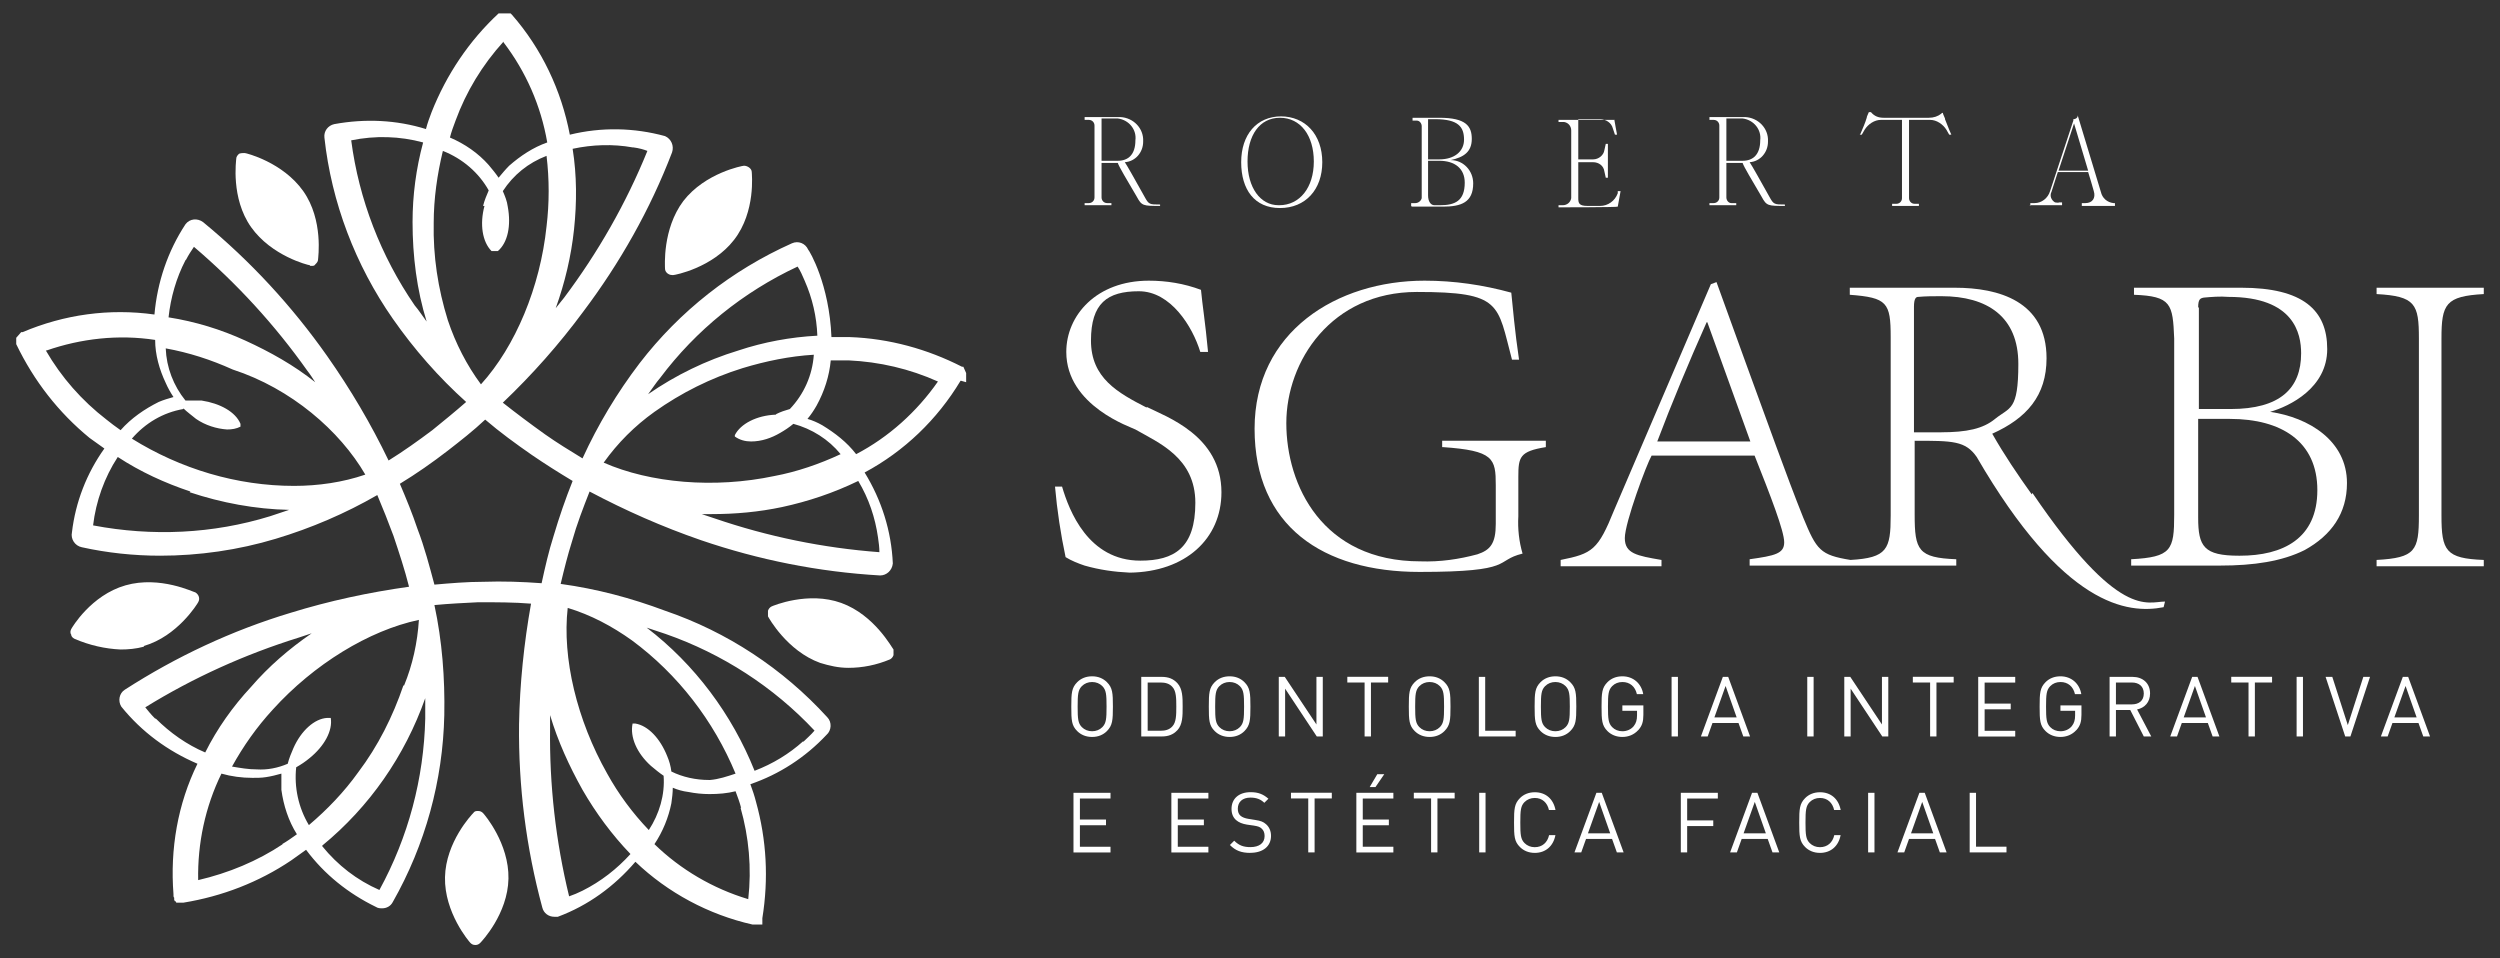 <?xml version="1.0" encoding="UTF-8"?>
<svg id="Camada_1" data-name="Camada 1" xmlns="http://www.w3.org/2000/svg" viewBox="0 0 354.5 135.9">
  <rect x="0" y="0" width="354.5" height="135.9" fill="#333333" stroke="none"/>
  <path d="M137,54.2h0v-.2h0v-.5h0v-.5h0v-.1h0l-.4-.9h-.2c-4.9-2.5-10.3-4-15.9-4.2h-2.6c-.3-7.5-3.1-12.2-3.3-12.4-.4-.9-1.4-1.3-2.3-.9h0c-8.5,3.8-15.9,9.6-21.6,17-3.2,4.2-5.9,8.7-8.1,13.5-1.8-1.1-3.6-2.2-5.3-3.4-2.1-1.5-4.1-3-6-4.5,4.2-4,8-8.3,11.4-12.9,5.2-6.9,9.5-14.5,12.6-22.6.3-.9-.1-1.9-1-2.3-4.4-1.2-9-1.3-13.5-.2-1.2-6.3-4-12.2-8.2-17h0l-.2-.2h-1.7c-4.2,3.9-7.4,8.7-9.5,14-.3.8-.6,1.6-.8,2.4-4.2-1.3-8.6-1.5-13-.7-.9.2-1.5,1-1.4,1.9,1,9.2,4.4,18.1,9.7,25.7,3,4.3,6.5,8.3,10.4,11.8-1.6,1.4-3.2,2.7-4.8,4-2,1.5-4.1,3-6.2,4.3-2.5-5.2-5.4-10.1-8.7-14.8-5-7.1-10.9-13.5-17.6-19-.8-.6-1.9-.5-2.5.3-2.5,3.8-4,8.2-4.4,12.8-6.4-.9-12.8,0-18.7,2.5h-.2l-.7.8h0v.2h0v.1h0v.4h0v.2h0c2.5,5.2,6,9.7,10.4,13.3.7.5,1.4,1,2.1,1.5-2.5,3.5-4.1,7.6-4.6,11.9-.2.9.4,1.9,1.4,2.1h0c3.6.8,7.4,1.2,11.1,1.2,5.5,0,11.1-.8,16.4-2.4,5-1.5,9.9-3.6,14.4-6.2.8,1.9,1.6,3.9,2.3,5.8.8,2.4,1.6,4.8,2.2,7.2-5.7.8-11.3,2-16.8,3.7-8.3,2.5-16.2,6.2-23.5,10.9-.8.5-1,1.6-.5,2.4,2.9,3.6,6.6,6.3,10.8,8.1-2.8,5.7-3.9,12.1-3.4,18.5h0v.2h0c0,.1,0,.2.1.3h0v.2h0v.1h0l.1.2h.1l.1.2h1c5.5-.9,10.7-2.9,15.3-6,.7-.5,1.4-1,2.1-1.5,2.6,3.5,6,6.2,9.9,8.1.3.2.6.2.9.2.6,0,1.2-.3,1.5-.9,4.6-8.1,7.1-17.2,7.3-26.5.1-5.2-.3-10.5-1.4-15.6,2.1-.2,4.2-.3,6.2-.4,2.6,0,5.1,0,7.5.2-1,5.6-1.6,11.4-1.7,17.1-.1,8.8,1,17.5,3.3,26,.2.8.9,1.3,1.7,1.3h.5c4.3-1.6,8-4.3,11-7.8,4.6,4.4,10.4,7.5,16.6,8.9h1.4v-.2h0v-.2h0v-.2h0v-.2h0v-.1h0c.9-5.6.6-11.1-.9-16.5-.2-.8-.5-1.7-.8-2.5,4.1-1.4,7.8-3.8,10.8-7,.7-.6.8-1.8.1-2.5-6.3-6.9-14.2-12.1-23-15.1-4.8-1.8-9.7-3.1-14.8-3.8.5-2.1,1-4.1,1.6-6,.7-2.5,1.6-4.8,2.5-7.1,5.1,2.7,10.3,5,15.8,6.9,8.2,2.8,16.7,4.5,25.4,5h0c.9,0,1.7-.7,1.8-1.7-.2-4.6-1.6-9-4-12.9,5.6-3,10.3-7.5,13.6-13h.1l.7.2ZM110,58.8c-2.7.1-5,1.3-5.8,2.9h0v.2h0c.7.5,1.5.7,2.3.7,1.5,0,2.9-.5,4.1-1.2.7-.4,1.3-.8,1.9-1.3,2.6.7,5,2.2,6.7,4.3-3,1.4-6.2,2.5-9.4,3.1-8.5,1.8-17.6,1-24.2-1.9,2-2.8,4.4-5.2,7.2-7.2,3.8-2.7,8-4.8,12.5-6.2,3.3-1,6.7-1.7,10.1-1.9-.2,2.9-1.4,5.6-3.4,7.7-.7.2-1.3.4-1.9.7h0l-.1.1ZM105,114.5c1.2,4.2,1.6,8.6,1.1,13-5-1.5-9.6-4.2-13.3-7.8,1.2-1.8,2-3.8,2.4-5.8.1-.7.2-1.5.2-2.2.7.3,1.4.5,2.2.6,1,.2,2,.3,3,.3,1.3,0,2.5-.1,3.7-.4.3.8.6,1.6.8,2.4h0l-.1-.1ZM100.5,110.6c-1.8,0-3.7-.4-5.3-1.2-.1-.8-.3-1.5-.6-2.2-1-2.5-2.7-4.3-4.5-4.6h-.4c-.4,1.9.6,4.2,2.6,6,.6.5,1.2,1,1.8,1.4.2,2.7-.6,5.4-2.1,7.7-2.3-2.4-4.3-5.1-5.9-8-4.3-7.6-6.4-16.4-5.6-23.5,3.3,1,6.3,2.6,9.1,4.6,6.5,4.8,11.6,11.4,14.7,18.9-1.2.4-2.4.8-3.6.9h-.2ZM57.2,97.2c-1.5,4.4-3.6,8.6-6.4,12.3-2,2.8-4.4,5.3-7,7.5-1.5-2.5-2.1-5.4-1.8-8.2.7-.4,1.3-.8,1.9-1.3,2.1-1.7,3.3-3.9,3-5.7h-.5c-1.8.1-3.7,1.8-4.8,4.3-.3.7-.6,1.4-.8,2.2-1.4.6-2.9.9-4.4.8-1.2,0-2.3-.2-3.5-.4,1.6-2.9,3.5-5.6,5.8-8.1,5.8-6.4,13.6-11.2,20.7-12.7-.2,3.2-.9,6.4-2.1,9.3h-.1ZM26,57.9c.5.5,1.2,1,1.8,1.5,1.3.9,2.9,1.4,4.4,1.5.7,0,1.3-.1,1.9-.4h0v-.3h0v-.1h0c-.7-1.7-2.9-2.9-5.5-3.3h-2.3c-1.7-2.1-2.7-4.7-2.8-7.4,3.3.6,6.4,1.6,9.5,3,8.3,2.7,15.2,8.7,18.8,14.9-3.2,1.1-6.7,1.6-10.1,1.6-8.1,0-16.1-2.4-23-6.7,1.9-2.2,4.4-3.7,7.3-4.2v-.1ZM68.7,29.2c-.7,2.6-.3,5.1,1,6.4h.9c1.4-1.2,1.9-3.6,1.4-6.3-.1-.8-.4-1.5-.7-2.2,1.5-2.3,3.6-4,6.2-5,.4,3.3.4,6.7,0,10-.9,8.6-4.4,17-9.3,22.4-2-2.7-3.6-5.8-4.7-9.1-1.4-4.5-2.1-9.1-2-13.8,0-3.4.5-6.9,1.3-10.2,2.8,1.1,5.1,3.1,6.5,5.6-.3.7-.6,1.4-.8,2.2h.2ZM76.8,82.7c-2.7-.2-5.5-.3-8.3-.2-2.3,0-4.6.2-6.9.4-.7-2.6-1.4-5.3-2.4-7.9-.7-2.1-1.6-4.3-2.5-6.4,2.3-1.4,4.6-3,6.8-4.7,1.8-1.4,3.6-2.8,5.3-4.4,2.1,1.8,4.3,3.4,6.6,5,1.9,1.3,3.8,2.5,5.8,3.7-1,2.5-1.9,5.1-2.7,7.8-.7,2.2-1.2,4.4-1.7,6.7ZM104.7,49.7c-4.6,1.4-8.9,3.5-12.8,6.2.6-.8,1.1-1.6,1.7-2.3,5.1-6.8,11.8-12.2,19.5-15.8.4.6.7,1.3,1,2,1.1,2.5,1.7,5.1,1.8,7.8-3.8.2-7.6.9-11.2,2.1h0ZM89.8,20.9c.8.1,1.5.3,2,.5-3,7.4-7,14.4-11.8,20.8l-1.2,1.5c1.3-3.6,2.2-7.4,2.6-11.2s.4-7.6-.2-11.4c2.8-.6,5.7-.7,8.5-.2h.1ZM71.4,6c3.2,4.2,5.3,9,6.2,14.2-2,.7-3.8,1.9-5.4,3.3-.5.5-1,1.1-1.5,1.7-.4-.6-.9-1.2-1.4-1.8-1.5-1.7-3.4-3-5.5-3.9.2-.8.5-1.6.8-2.4,1.5-4.1,3.8-7.9,6.8-11.2v.1ZM60,20.2c-1,3.7-1.5,7.5-1.5,11.3,0,4.8.6,9.6,2,14.1-.6-.8-1.1-1.6-1.7-2.3-4.8-7-7.9-15-9-23.4,3.4-.7,6.9-.6,10.2.3h0ZM26.4,36.8c.3-.6.7-1.2,1.1-1.8,6.1,5.2,11.5,11.1,16.1,17.6.4.5.7,1,1.1,1.6-3-2.4-6.4-4.3-9.9-5.9-3.5-1.6-7.1-2.7-10.9-3.3.3-2.8,1.1-5.6,2.4-8.1l.1-.1ZM6.6,49.7c4.9-1.7,10.2-2.3,15.4-1.5,0,2.1.6,4.2,1.5,6.1.3.7.7,1.4,1.1,2-.7.2-1.4.4-2.1.7-2,1-3.9,2.3-5.4,4-.7-.5-1.4-1-2-1.5-3.5-2.7-6.4-6-8.6-9.8h.1ZM26.9,69.8c4.5,1.5,9.3,2.4,14.1,2.5-.9.3-1.8.6-2.7.9-8.1,2.5-16.7,2.9-25.1,1.3.4-3.4,1.6-6.8,3.5-9.7,3.2,2.1,6.7,3.7,10.3,4.9l-.1.1ZM22,101.9c-.6-.6-1-1.1-1.4-1.6,6.8-4.2,14.1-7.5,21.8-9.9l1.8-.6c-3.2,2.2-6.1,4.7-8.6,7.6-2.6,2.8-4.8,5.9-6.5,9.3-2.6-1.1-5-2.8-7-4.8h-.1ZM40.1,119.7c-3.6,2.4-7.7,4.1-12,5.1-.1-5.2,1-10.4,3.3-15.1,1.4.4,2.9.6,4.4.6.6,0,1.3,0,1.9-.1.7-.1,1.5-.3,2.2-.5v2.3c.3,2.2,1,4.4,2.2,6.3-.7.5-1.4,1-2.1,1.4h.1ZM45.7,119.9c6.7-5.5,11.7-12.7,14.6-20.9v2.9c-.2,8.5-2.4,16.8-6.5,24.3-3.2-1.4-5.9-3.5-8.1-6.2h0v-.1ZM82.6,126.3c-.6.3-1.3.6-1.9.8-1.9-7.8-2.8-15.8-2.7-23.8v-1.9c1.1,3.7,2.7,7.2,4.6,10.6,1.9,3.3,4.2,6.4,6.8,9.1-1.9,2.1-4.2,3.9-6.8,5.2ZM113.9,105.1c-2,1.8-4.3,3.2-6.9,4.2-3.2-8-8.5-15.1-15.3-20.3.9.3,1.8.6,2.7.9,8,2.8,15.3,7.5,21.1,13.7-.5.6-1.1,1.1-1.6,1.6h0v-.1ZM124.5,76.2c.1.7.2,1.4.2,2.1-8-.6-15.8-2.2-23.4-4.8-.6-.2-1.2-.4-1.8-.6h1.4c3.4,0,6.7-.3,10-1,3.7-.8,7.3-2,10.8-3.7,1.5,2.5,2.4,5.2,2.8,8ZM121.4,64.4c-1.3-1.7-3-3-4.8-4.1-.7-.4-1.4-.7-2.1-.9.5-.6.9-1.2,1.3-1.9,1.1-2,1.8-4.2,2-6.4h2.5c4.4.2,8.7,1.2,12.7,3-3,4.3-7,7.9-11.6,10.3Z" style="fill: #fff;"/>
  <path d="M67.8,115c-.3,0-.5,0-.7.3-.2.2-3.9,4.1-4,9.1-.1,5,3.4,9.1,3.6,9.3s.4.3.7.3h0c.3,0,.5-.1.7-.3s3.9-4.1,4-9.1-3.4-9.1-3.6-9.3-.4-.3-.7-.3Z" style="fill: #fff;"/>
  <path d="M119.3,85.5c-4.7-1.7-9.7.4-9.9.5-.2.1-.4.3-.5.6v.8c.1.2,2.7,4.9,7.4,6.6,1.3.4,2.6.7,4,.7,2,0,4-.4,5.9-1.2.2-.1.4-.3.5-.6v-.8c-.2-.2-2.7-4.9-7.4-6.6Z" style="fill: #fff;"/>
  <path d="M94.3,38.1c0,.5.5.9,1,.9h.2c.2,0,5.5-1,8.6-5s2.5-9.4,2.5-9.6c0-.5-.6-.9-1.1-.9-.2,0-5.5,1-8.6,5h0c-3,4-2.6,9.3-2.6,9.6Z" style="fill: #fff;"/>
  <path d="M44,37.7h.2c.2,0,.4,0,.5-.2.2-.2.4-.4.4-.7,0-.2.8-5.6-2.1-9.7s-8.1-5.4-8.3-5.4c-.3,0-.5,0-.8.1-.2.2-.4.4-.4.7,0,.2-.8,5.6,2.1,9.7s8.1,5.4,8.3,5.4l.1.1Z" style="fill: #fff;"/>
  <path d="M20.4,91.6c4.8-1.4,7.6-6,7.7-6.2.3-.5.1-1.1-.4-1.4h0c-.2,0-5-2.4-9.9-1s-7.6,6-7.7,6.2c-.1.2-.2.5,0,.8,0,.3.3.5.5.6,2.1.9,4.3,1.4,6.5,1.5,1.1,0,2.2-.1,3.3-.4v-.1Z" style="fill: #fff;"/>
  <path d="M162.6,57.8c-4.1-2.1-7.9-4.2-7.9-9.5s2.3-7,6.8-7,7.6,5,8.7,8.6h1.1c-.4-4.3-.8-6.6-1-8.8-2.4-.9-4.9-1.3-7.4-1.3-7.4,0-11.7,4.9-11.7,10.1,0,7.7,9.3,10.7,9.8,11,3.3,1.9,8.5,4,8.5,10.4s-3,8.2-7.8,8.2c-7.4,0-10.1-7.1-11.1-10.5h-1c.3,3.4.8,6.7,1.5,10,.8.5,1.8.9,2.7,1.2,2.1.6,4.2.9,6.4,1,7.9-.1,13-4.8,13-11.4,0-8-7.8-10.7-10.6-12.1v.1Z" style="fill: #fff;"/>
  <path d="M204.6,63.4c7.2.5,7.5,1.6,7.5,5.4v5.5c0,2.8-.8,3.7-2.6,4.3-2.6.7-5.3,1.1-8.1,1-13.9,0-19-10.8-19-19.6s6.4-18.6,18.5-18.6,11.4,1.7,13.5,9.6h1c-.6-4-.9-7.6-1.1-9.5-4-1.1-8.1-1.7-12.3-1.7-12.4,0-24.1,7.2-24.1,21s9.7,20.3,23.4,20.3,10.5-1.6,14.6-2.6c-.5-1.7-.7-3.5-.6-5.3v-5.6c0-2.8.2-3.6,3.9-4.2v-.9h-14.7v.9h.1Z" style="fill: #fff;"/>
  <path d="M288.1,70.1c-2-2.8-3.9-5.6-5.6-8.6,4.9-2.2,7.7-5.4,7.7-10.7,0-8.1-6.8-10-13-10h-14.9v1c5.3.4,5.8,1.1,5.8,6v25.3c0,4.8-.5,6-5.7,6.3-4.3-.7-4.8-1.4-6.7-6-2.4-6-5.2-13.9-8.1-21.8l-4.2-11.6-.8.3-13.7,32c-2.3,5.7-3.1,6.2-7.6,7.1v.9h14.3v-.9c-3.5-.6-5.2-.9-5.2-3.1s3.1-10.5,3.8-11.7h14.6c2.3,5.8,4.2,10.7,4.2,12.3s-1.3,1.9-4.9,2.4v.9h29.3v-.9c-5.4-.2-5.9-1.3-5.9-6.3v-10.5c5.4,0,7.2,0,8.8,2.3,12.3,21.2,21.4,22.3,26.5,21.3l.2-.8c-2.5,0-6.5,2.7-18.8-15.4l-.1.2ZM235,62.6c2-5.3,4.5-11.3,7-16.9h.1l6.1,16.9h-13.2ZM275.3,61.3h-3.9v-17.8c0-1.2.3-1.4.6-1.4,1.1-.1,2.2-.1,3.3-.1,6.5,0,10.9,2.9,10.9,9.6s-1.2,6.1-3.3,7.8c-1.7,1.4-4,1.9-7.7,1.9h.1Z" style="fill: #fff;"/>
  <path d="M321.9,58.4h0c2.8-.8,8.1-3.4,8.1-8.9s-3.4-8.7-12.2-8.7h-15.2v1c5.3.2,5.5,1.3,5.7,6.2v25c0,5-.4,6-6.1,6.3v.9h12.6c4.8,0,8.8-.6,12-2.2,3.8-2.1,6-5.2,6-9.5,0-6-5.4-9.3-10.9-10.1h0ZM311.7,43.6c0-1.2.3-1.3.8-1.4,1.1-.1,2.3-.2,3.5-.1,9.3,0,10.3,5.2,10.3,8,0,5-3,7.9-10,7.9h-4.5v-14.4h-.1ZM317.5,78.8c-5,0-5.8-1.3-5.8-5.4v-14h4.5c7.3,0,12.4,3.2,12.4,10.1s-4.9,9.3-11,9.3h-.1Z" style="fill: #fff;"/>
  <path d="M352.2,41.7v-.9h-15.2v.9c5.5.3,6,1.4,6,6.3v25.1c0,5-.5,6-6,6.3v.9h15.2v-.9c-5.4-.2-6-1.3-6-6.3v-25.1c0-4.9.6-6,6-6.3Z" style="fill: #fff;"/>
  <path d="M153.8,16.6h4.7c1.9-.1,3.5,1.3,3.6,3.1v.4c0,1.5-1.1,2.8-2.6,2.9h0c.4.6,1.4,2.4,2.8,4.9.6,1.1.7,1.1,2.2,1.1v.2c-2.4,0-2.6,0-3.3-1.3-1.4-2.4-2.5-4.2-2.7-4.8h-2.3v4.9c0,.4.3.8.8.8h.6v.3h-3.8v-.3h.6c.4,0,.8-.3.8-.8h0v-10.2c0-.4-.3-.8-.8-.8h-.6v-.4h0ZM158.5,22.8c1.5,0,2.5-.9,2.5-2.9.2-1.5-.9-2.9-2.5-3.1h-2.3v6h2.3Z" style="fill: #fff;"/>
  <path d="M181.6,16.5c3.5,0,5.9,2.6,5.9,6.5s-2.4,6.5-6,6.5-5.5-2.6-5.5-6.5,2.2-6.5,5.7-6.5h-.1ZM181.4,29.1c2.9,0,4.9-2.5,4.9-6.2s-1.9-6.2-4.8-6.2-4.6,2.5-4.6,6.2,1.8,6.2,4.4,6.2h.1Z" style="fill: #fff;"/>
  <path d="M200.1,29.2v-.4h.6c.4,0,.8-.3.9-.7v-10.2c0-.4-.3-.8-.7-.8h-.6v-.4h3.8c3.8,0,4.6,1.2,4.6,3s-1.1,2.6-3,3c1.8,0,3.2,1.5,3.2,3.3,0,2.7-1.7,3.3-4.3,3.3h-4.4l-.1-.1ZM207.6,19.8c0-1.8-.8-2.9-4.1-2.9h-1v5.7h1.6c2.1,0,3.5-1.1,3.5-2.8ZM207.7,25.9c0-2-1.4-3.1-3.6-3.1h-1.6v4.9c0,.9.4,1.4.9,1.4h.8c2.1,0,3.5-.6,3.5-3.2h0Z" style="fill: #fff;"/>
  <path d="M228.9,16.9h0c.1.7.3,1.6.4,2.2h-.3l-.3-.9c-.2-.8-1-1.3-1.8-1.3h-3.1v5.7h2.1c.8,0,1.5-.6,1.6-1.3l.2-.9h.3v4.8h-.3l-.2-.9c-.1-.8-.8-1.3-1.6-1.3h-2.1v5.1c0,.7.1,1.1,1.3,1.1h1.8c1.1,0,2.1-.7,2.5-1.8v-.3h.4c-.1.7-.3,1.5-.4,2.2h0c0,.1-8.4.1-8.4.1v-.3h.6c.6,0,1.1-.4,1.2-1v-9.6c0-.6-.4-1.1-1-1.2h-.8v-.3h7.9v.2-.3Z" style="fill: #fff;"/>
  <path d="M242.4,16.6h4.7c1.9-.1,3.5,1.3,3.6,3.1v.4c0,1.5-1.1,2.8-2.6,2.9h0c.4.6,1.4,2.4,2.8,4.9.6,1.1.7,1.1,2.2,1.1v.2c-2.4,0-2.6,0-3.3-1.3-1.4-2.4-2.5-4.2-2.7-4.8h-2.3v4.9c0,.4.3.8.7.8h.7v.3h-3.8v-.3h.6c.4,0,.8-.3.8-.8h0v-10.2c0-.4-.3-.8-.8-.8h-.6v-.4h0ZM247.1,22.8c1.5,0,2.5-.9,2.5-2.9.2-1.5-.9-2.9-2.5-3.1h-2.3v6h2.3Z" style="fill: #fff;"/>
  <path d="M263.8,19c.3-.7.7-1.6.9-2.3h0c0-.2.2-.5.3-.8h.3c.5.6,1.1.8,1.8.8h6.4c.7,0,1.3-.2,1.8-.6h0c0-.1.2-.1.2-.1,0,.2.2.5.3.8v.1c.7,1.8.6,1.5.9,2.2h-.3l-.4-.7c-.5-.8-1.4-1.4-2.3-1.4h-3v11.1c0,.4.3.8.8.8h.6v.3h-3.8v-.3h.6c.4,0,.8-.3.8-.8h0v-11.1h-3c-.9,0-1.8.6-2.3,1.4l-.4.7h-.3l.1-.1Z" style="fill: #fff;"/>
  <path d="M287.9,29.2v-.4h.6c1,0,1.9-.7,2.2-1.7l3.3-10v-.2c.4,0,.7-.3.6-.6h0c1.1,3.6,2.2,7.3,3.3,10.9.2.9.9,1.5,1.8,1.6h.2v.4h-4.7v-.4h.5c1,0,1.5-.7,1.2-1.7s-.5-1.8-.8-2.7h-4.3l-.9,2.8c-.3.6,0,1.2.5,1.5.2,0,.4.1.6,0h.4v.4h-4.6l.1.1ZM296.1,24.2l-2-6.7-2.2,6.7h4.2Z" style="fill: #fff;"/>
  <g style="isolation: isolate;">
    <g style="isolation: isolate;">
      <path d="M156.96,103.67c-.52.52-1.22.83-2.1.83s-1.59-.31-2.11-.83c-.8-.79-.84-1.53-.84-3.47s.05-2.67.84-3.47c.52-.52,1.23-.83,2.11-.83s1.58.31,2.1.83c.8.79.85,1.53.85,3.47s-.06,2.67-.85,3.47ZM156.32,97.3c-.39-.39-.89-.59-1.46-.59s-1.07.2-1.46.59c-.53.55-.59,1.16-.59,2.9s.06,2.35.59,2.9c.39.39.89.59,1.46.59s1.07-.2,1.46-.59c.53-.55.59-1.16.59-2.9s-.06-2.35-.59-2.9Z" style="fill: #fff;"/>
      <path d="M166.95,103.54c-.57.62-1.27.89-2.22.89h-2.9v-8.45h2.9c.95,0,1.65.27,2.22.89.75.81.75,2.04.75,3.34s0,2.53-.75,3.34ZM166.24,97.4c-.43-.48-1.02-.62-1.66-.62h-1.84v6.84h1.84c.64,0,1.23-.14,1.66-.62.55-.58.56-1.63.56-2.8s-.01-2.22-.56-2.8Z" style="fill: #fff;"/>
      <path d="M176.46,103.67c-.52.52-1.22.83-2.1.83s-1.59-.31-2.11-.83c-.8-.79-.84-1.53-.84-3.47s.05-2.67.84-3.47c.52-.52,1.23-.83,2.11-.83s1.58.31,2.1.83c.79.79.85,1.53.85,3.47s-.06,2.67-.85,3.47ZM175.82,97.3c-.39-.39-.89-.59-1.46-.59s-1.07.2-1.46.59c-.53.55-.59,1.16-.59,2.9s.06,2.35.59,2.9c.39.39.89.59,1.46.59s1.07-.2,1.46-.59c.53-.55.59-1.16.59-2.9s-.06-2.35-.59-2.9Z" style="fill: #fff;"/>
      <path d="M186.72,104.43l-4.49-6.78v6.78h-.9v-8.45h.85l4.49,6.75v-6.75h.9v8.45h-.85Z" style="fill: #fff;"/>
      <path d="M194.4,96.78v7.65h-.9v-7.65h-2.45v-.81h5.79v.81h-2.45Z" style="fill: #fff;"/>
      <path d="M204.82,103.67c-.52.52-1.22.83-2.1.83s-1.59-.31-2.11-.83c-.79-.79-.84-1.53-.84-3.47s.05-2.67.84-3.47c.52-.52,1.23-.83,2.11-.83s1.58.31,2.1.83c.8.79.86,1.53.86,3.47s-.06,2.67-.86,3.47ZM204.18,97.3c-.39-.39-.89-.59-1.46-.59s-1.07.2-1.46.59c-.53.55-.59,1.16-.59,2.9s.06,2.35.59,2.9c.39.39.89.59,1.46.59s1.07-.2,1.46-.59c.53-.55.59-1.16.59-2.9s-.06-2.35-.59-2.9Z" style="fill: #fff;"/>
      <path d="M209.7,104.43v-8.45h.9v7.64h4.32v.81h-5.22Z" style="fill: #fff;"/>
      <path d="M222.66,103.67c-.52.52-1.22.83-2.1.83s-1.59-.31-2.11-.83c-.79-.79-.84-1.53-.84-3.47s.05-2.67.84-3.47c.52-.52,1.23-.83,2.11-.83s1.58.31,2.1.83c.8.79.86,1.53.86,3.47s-.06,2.67-.86,3.47ZM222.01,97.3c-.39-.39-.89-.59-1.46-.59s-1.07.2-1.46.59c-.53.55-.59,1.16-.59,2.9s.06,2.35.59,2.9c.39.39.89.59,1.46.59s1.07-.2,1.46-.59c.53-.55.59-1.16.59-2.9s-.06-2.35-.59-2.9Z" style="fill: #fff;"/>
      <path d="M232.3,103.53c-.59.65-1.39.97-2.25.97s-1.59-.31-2.11-.83c-.79-.79-.84-1.53-.84-3.47s.05-2.67.84-3.47c.52-.52,1.23-.83,2.11-.83,1.59,0,2.72,1.07,2.96,2.53h-.9c-.24-1.08-1-1.72-2.05-1.72-.58,0-1.08.2-1.46.59-.53.55-.59,1.16-.59,2.9s.06,2.35.59,2.9c.38.39.88.59,1.46.59.62,0,1.21-.25,1.6-.72.34-.43.47-.89.47-1.53v-.65h-2.08v-.77h2.98v1.34c0,.97-.18,1.57-.72,2.17Z" style="fill: #fff;"/>
      <path d="M237.03,104.43v-8.45h.9v8.45h-.9Z" style="fill: #fff;"/>
      <path d="M247.2,104.43l-.68-1.91h-3.69l-.68,1.91h-.96l3.11-8.45h.76l3.1,8.45h-.96ZM244.69,97.27l-1.59,4.46h3.16l-1.57-4.46Z" style="fill: #fff;"/>
      <path d="M256.27,104.43v-8.45h.9v8.45h-.9Z" style="fill: #fff;"/>
      <path d="M266.91,104.43l-4.49-6.78v6.78h-.9v-8.45h.85l4.49,6.75v-6.75h.9v8.45h-.85Z" style="fill: #fff;"/>
      <path d="M274.59,96.78v7.65h-.9v-7.65h-2.45v-.81h5.79v.81h-2.45Z" style="fill: #fff;"/>
      <path d="M280.51,104.43v-8.45h5.25v.81h-4.34v2.98h3.7v.81h-3.7v3.05h4.34v.81h-5.25Z" style="fill: #fff;"/>
      <path d="M294.42,103.53c-.59.65-1.39.97-2.25.97s-1.59-.31-2.11-.83c-.8-.79-.84-1.53-.84-3.47s.05-2.67.84-3.47c.52-.52,1.23-.83,2.11-.83,1.59,0,2.72,1.07,2.96,2.53h-.9c-.24-1.08-1-1.72-2.05-1.72-.58,0-1.08.2-1.46.59-.53.55-.59,1.16-.59,2.9s.06,2.35.59,2.9c.38.39.88.59,1.46.59.62,0,1.21-.25,1.6-.72.34-.43.47-.89.47-1.53v-.65h-2.08v-.77h2.98v1.34c0,.97-.18,1.57-.72,2.17Z" style="fill: #fff;"/>
      <path d="M303.99,104.43l-1.92-3.75h-2.03v3.75h-.9v-8.45h3.24c1.47,0,2.5.89,2.5,2.35,0,1.23-.75,2.04-1.84,2.27l2.01,3.83h-1.06ZM302.3,96.78h-2.26v3.1h2.26c.99,0,1.69-.51,1.69-1.54s-.7-1.56-1.69-1.56Z" style="fill: #fff;"/>
      <path d="M313.75,104.43l-.68-1.91h-3.69l-.68,1.91h-.96l3.11-8.45h.76l3.1,8.45h-.96ZM311.24,97.27l-1.59,4.46h3.16l-1.57-4.46Z" style="fill: #fff;"/>
      <path d="M319.74,96.78v7.65h-.9v-7.65h-2.45v-.81h5.79v.81h-2.45Z" style="fill: #fff;"/>
      <path d="M325.66,104.43v-8.45h.9v8.45h-.9Z" style="fill: #fff;"/>
      <path d="M333.29,104.43h-.74l-2.78-8.45h.95l2.2,6.84,2.2-6.84h.95l-2.78,8.45Z" style="fill: #fff;"/>
      <path d="M343.62,104.43l-.68-1.91h-3.69l-.68,1.91h-.96l3.11-8.45h.76l3.1,8.45h-.96ZM341.11,97.27l-1.59,4.46h3.16l-1.57-4.46Z" style="fill: #fff;"/>
    </g>
    <g style="isolation: isolate;">
      <path d="M152.22,120.87v-8.45h5.25v.81h-4.34v2.98h3.7v.81h-3.7v3.05h4.34v.81h-5.25Z" style="fill: #fff;"/>
      <path d="M166.1,120.87v-8.45h5.25v.81h-4.34v2.98h3.7v.81h-3.7v3.05h4.34v.81h-5.25Z" style="fill: #fff;"/>
      <path d="M177.29,120.94c-1.26,0-2.1-.32-2.89-1.12l.61-.61c.7.7,1.35.91,2.3.91,1.25,0,2.01-.57,2.01-1.57,0-.45-.13-.81-.42-1.06-.26-.24-.5-.32-1.1-.42l-.98-.14c-.67-.11-1.16-.31-1.54-.64-.43-.38-.65-.9-.65-1.59,0-1.44,1.03-2.37,2.71-2.37,1.08,0,1.79.29,2.52.93l-.58.58c-.51-.49-1.09-.74-1.97-.74-1.14,0-1.79.63-1.79,1.58,0,.42.12.76.38.99s.67.37,1.1.44l.99.16c.78.12,1.15.26,1.53.6.45.39.71.96.71,1.66,0,1.48-1.15,2.4-2.92,2.4Z" style="fill: #fff;"/>
      <path d="M186.41,113.22v7.65h-.9v-7.65h-2.45v-.81h5.79v.81h-2.45Z" style="fill: #fff;"/>
      <path d="M192.33,120.87v-8.45h5.25v.81h-4.34v2.98h3.7v.81h-3.7v3.05h4.34v.81h-5.25ZM195.04,111.61h-.82l1.08-1.83h.99l-1.25,1.83Z" style="fill: #fff;"/>
      <path d="M203.83,113.22v7.65h-.9v-7.65h-2.45v-.81h5.79v.81h-2.45Z" style="fill: #fff;"/>
      <path d="M209.75,120.87v-8.45h.9v8.45h-.9Z" style="fill: #fff;"/>
      <path d="M217.64,120.94c-.88,0-1.59-.31-2.11-.83-.8-.79-.84-1.53-.84-3.47s.05-2.67.84-3.47c.52-.52,1.23-.83,2.11-.83,1.53,0,2.63.94,2.93,2.52h-.93c-.23-1.04-.95-1.71-2.01-1.71-.57,0-1.07.2-1.46.59-.53.55-.59,1.16-.59,2.9s.06,2.35.59,2.9c.39.39.89.59,1.46.59,1.06,0,1.8-.66,2.03-1.71h.9c-.3,1.58-1.41,2.52-2.93,2.52Z" style="fill: #fff;"/>
      <path d="M229.27,120.87l-.68-1.91h-3.69l-.68,1.91h-.96l3.11-8.45h.76l3.1,8.45h-.96ZM226.76,113.71l-1.59,4.46h3.16l-1.57-4.46Z" style="fill: #fff;"/>
      <path d="M239.24,113.22v3.11h3.7v.81h-3.7v3.73h-.9v-8.45h5.25v.81h-4.34Z" style="fill: #fff;"/>
      <path d="M251.34,120.87l-.68-1.91h-3.69l-.68,1.91h-.96l3.11-8.45h.76l3.1,8.45h-.96ZM248.83,113.71l-1.59,4.46h3.16l-1.57-4.46Z" style="fill: #fff;"/>
      <path d="M258.08,120.94c-.88,0-1.59-.31-2.11-.83-.79-.79-.84-1.53-.84-3.47s.05-2.67.84-3.47c.52-.52,1.23-.83,2.11-.83,1.53,0,2.63.94,2.93,2.52h-.93c-.23-1.04-.95-1.71-2.01-1.71-.57,0-1.07.2-1.46.59-.53.55-.59,1.16-.59,2.9s.06,2.35.59,2.9c.39.39.89.59,1.46.59,1.06,0,1.8-.66,2.03-1.71h.9c-.3,1.58-1.41,2.52-2.93,2.52Z" style="fill: #fff;"/>
      <path d="M264.9,120.87v-8.45h.9v8.45h-.9Z" style="fill: #fff;"/>
      <path d="M275.07,120.87l-.68-1.91h-3.69l-.68,1.91h-.96l3.11-8.45h.76l3.1,8.45h-.96ZM272.57,113.71l-1.59,4.46h3.16l-1.57-4.46Z" style="fill: #fff;"/>
      <path d="M279.3,120.87v-8.45h.9v7.64h4.32v.81h-5.22Z" style="fill: #fff;"/>
    </g>
  </g>
</svg>